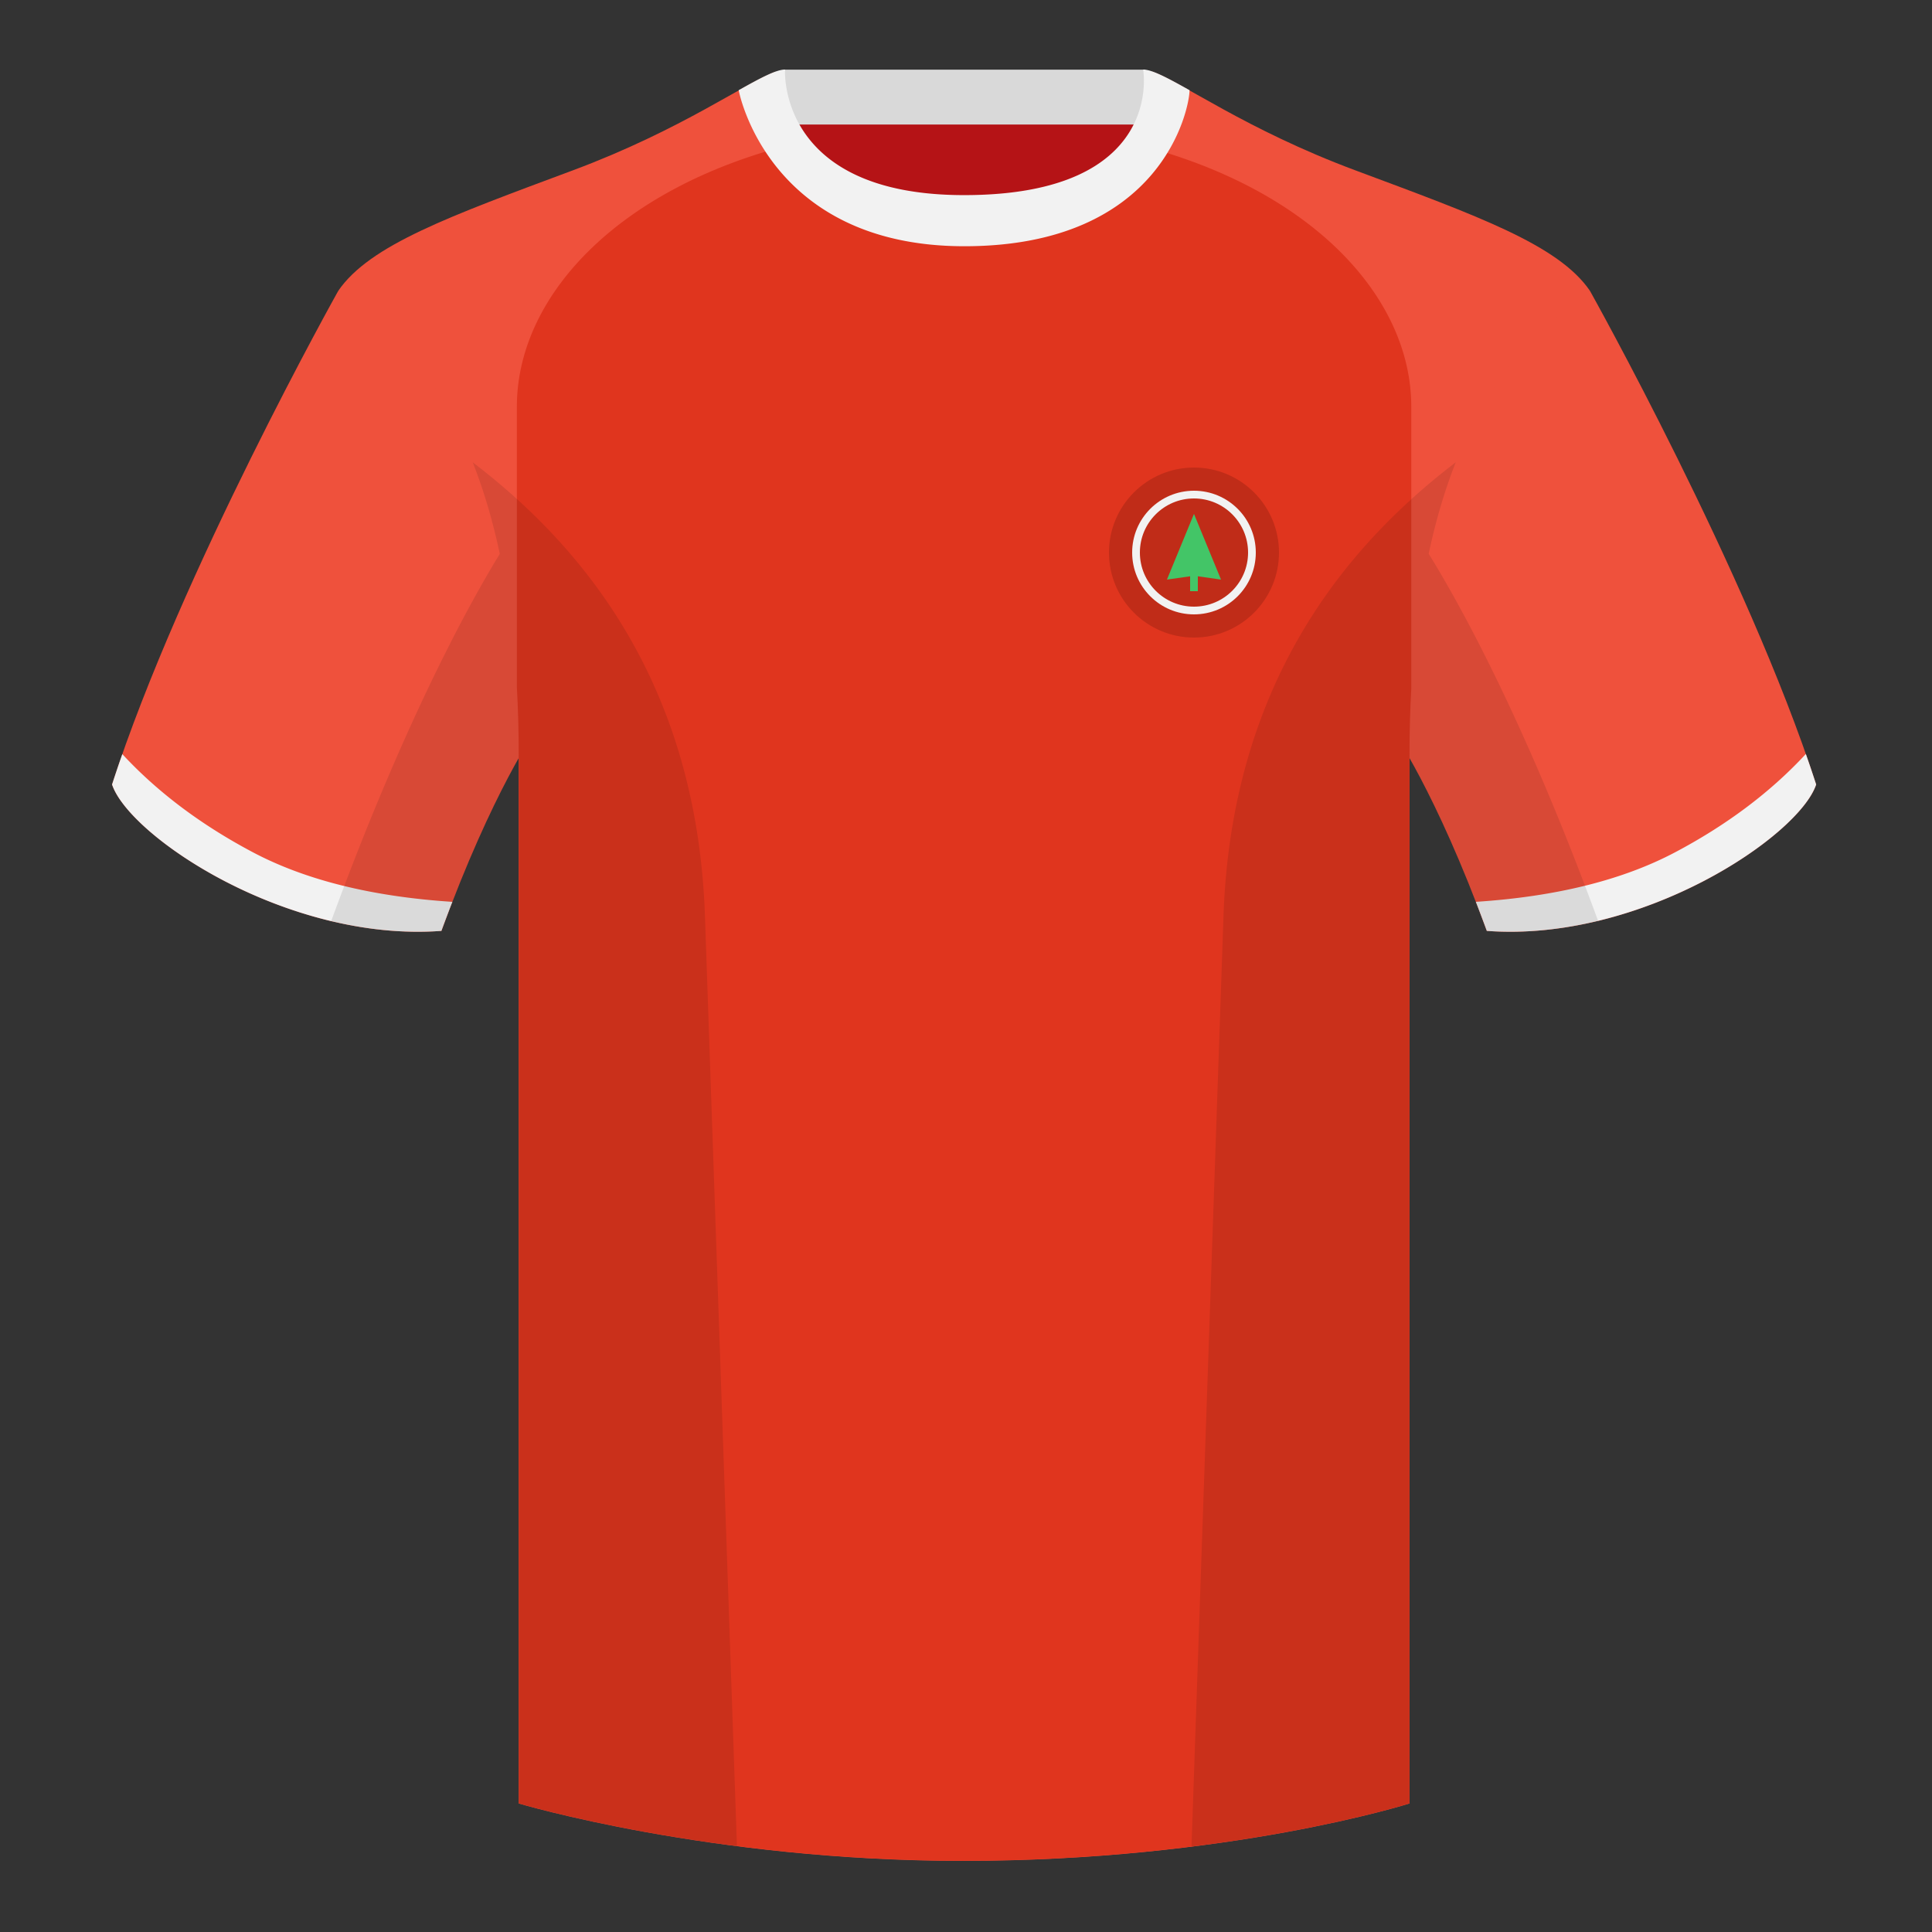 <?xml version="1.0" encoding="utf-8"?><svg width="500" height="500" viewBox="0 0 500 500" fill="none" xmlns="http://www.w3.org/2000/svg"><rect x="0" y="0" width="500" height="500" fill="#333333" stroke="none"/><path fill-rule="evenodd" clip-rule="evenodd" d="M203.003 109.223h93.643V21.928h-93.643v87.295Z" fill="#B51316"/><path fill-rule="evenodd" clip-rule="evenodd" d="M202.863 32.228h93.459v-14.2h-93.459v14.2Z" fill="#D9D9D9"/><path fill-rule="evenodd" clip-rule="evenodd" d="M87.547 75.258S46.785 148.06 29 203.03c4.445 13.375 45.208 40.86 85.232 37.885 13.34-36.4 24.46-52 24.46-52S141.655 93.83 87.547 75.26Zm323.926 0s40.763 72.801 58.548 127.771c-4.445 13.375-45.208 40.86-85.233 37.885-13.339-36.4-24.459-52-24.459-52s-2.964-95.085 51.144-113.655Z" fill="#EF513C"/><path fill-rule="evenodd" clip-rule="evenodd" d="M249.511 57.703c-50.081 0-47.798-39.47-48.742-39.14-7.516 2.618-24.133 14.936-52.439 25.494-31.873 11.886-52.626 19.316-60.782 31.2 11.115 8.915 46.694 28.97 46.694 120.345v271.14s49.658 14.856 114.885 14.856c68.929 0 115.649-14.856 115.649-14.856v-271.14c0-91.375 35.579-111.43 46.699-120.345-8.157-11.885-28.91-19.315-60.782-31.2-28.36-10.576-44.982-22.919-52.479-25.508-.927-.32 4.178 39.154-48.703 39.154Z" fill="#EF513C"/><path fill-rule="evenodd" clip-rule="evenodd" d="M293.733 37.26c45.26 11.336 71.506 39.338 71.506 67.982v72.909c-.301 5.499-.461 11.3-.461 17.422v271.14s-46.719 14.855-115.648 14.855c-65.228 0-114.885-14.855-114.885-14.855v-271.14c0-6.262-.167-12.189-.482-17.8v-72.531c0-28.836 26.598-57.02 72.416-68.202 5.596 10.126 17.496 20.633 43.335 20.633 27.081 0 38.955-10.353 44.219-20.412Z" fill="#E0351E"/><path fill-rule="evenodd" clip-rule="evenodd" d="M467.353 195.129a339.576 339.576 0 0 1 2.668 7.899c-4.445 13.375-45.208 40.86-85.232 37.885a423.236 423.236 0 0 0-2.836-7.519c20.795-1.358 37.993-5.637 51.595-12.837 13.428-7.109 24.696-15.585 33.805-25.428Zm-435.698.036c9.103 9.828 20.36 18.291 33.772 25.392 13.611 7.205 30.824 11.485 51.639 12.84a420.297 420.297 0 0 0-2.834 7.517c-40.024 2.975-80.787-24.51-85.232-37.885.836-2.585 1.723-5.21 2.655-7.864Zm276.197-171.82C302.08 20.105 298.124 18 295.844 18c0 0 5.882 32.495-46.335 32.495-48.52 0-46.335-32.495-46.335-32.495-2.28 0-6.236 2.105-12.003 5.345 0 0 7.368 40.38 58.403 40.38 51.478 0 58.278-35.895 58.278-40.38Z" fill="#F2F2F2"/><path fill-rule="evenodd" clip-rule="evenodd" d="M413.584 238.323c-9.288 2.238-19.065 3.316-28.798 2.592-8.198-22.369-15.557-36.883-20.013-44.748v270.577s-21.102 6.71-55.866 11.111l-.544-.06c1.881-54.795 5.722-166.47 8.276-240.705 2.056-59.755 31.085-95.29 60.099-117.44-2.675 6.781-5.071 14.606-6.999 23.667 7.354 11.852 24.436 42.069 43.831 94.964l.014.042ZM190.716 477.795c-34.248-4.401-56.476-11.051-56.476-11.051V196.172c-4.456 7.867-11.814 22.379-20.01 44.743-9.633.716-19.308-.332-28.51-2.524a.82.82 0 0 1 .02-.096c19.377-52.848 36.305-83.066 43.609-94.944-1.928-9.075-4.327-16.912-7.006-23.701 29.014 22.15 58.044 57.685 60.099 117.44 2.554 74.235 6.396 185.91 8.276 240.705h-.002Z" fill="#000" fill-opacity=".1"/><path fill-rule="evenodd" clip-rule="evenodd" d="M309 165c12.15 0 22-9.85 22-22s-9.85-22-22-22-22 9.85-22 22 9.85 22 22 22Z" fill="#C02C18"/><path fill-rule="evenodd" clip-rule="evenodd" d="M309 159c8.837 0 16-7.163 16-16s-7.163-16-16-16-16 7.163-16 16 7.163 16 16 16Z" fill="#F2F2F2"/><path fill-rule="evenodd" clip-rule="evenodd" d="M309 157c7.732 0 14-6.268 14-14s-6.268-14-14-14-14 6.268-14 14 6.268 14 14 14Z" fill="#C02C18"/><path fill-rule="evenodd" clip-rule="evenodd" d="m316 150-7-17-7 17 6-.857V153h2v-3.857l6 .857Z" fill="#43C567"/></svg>